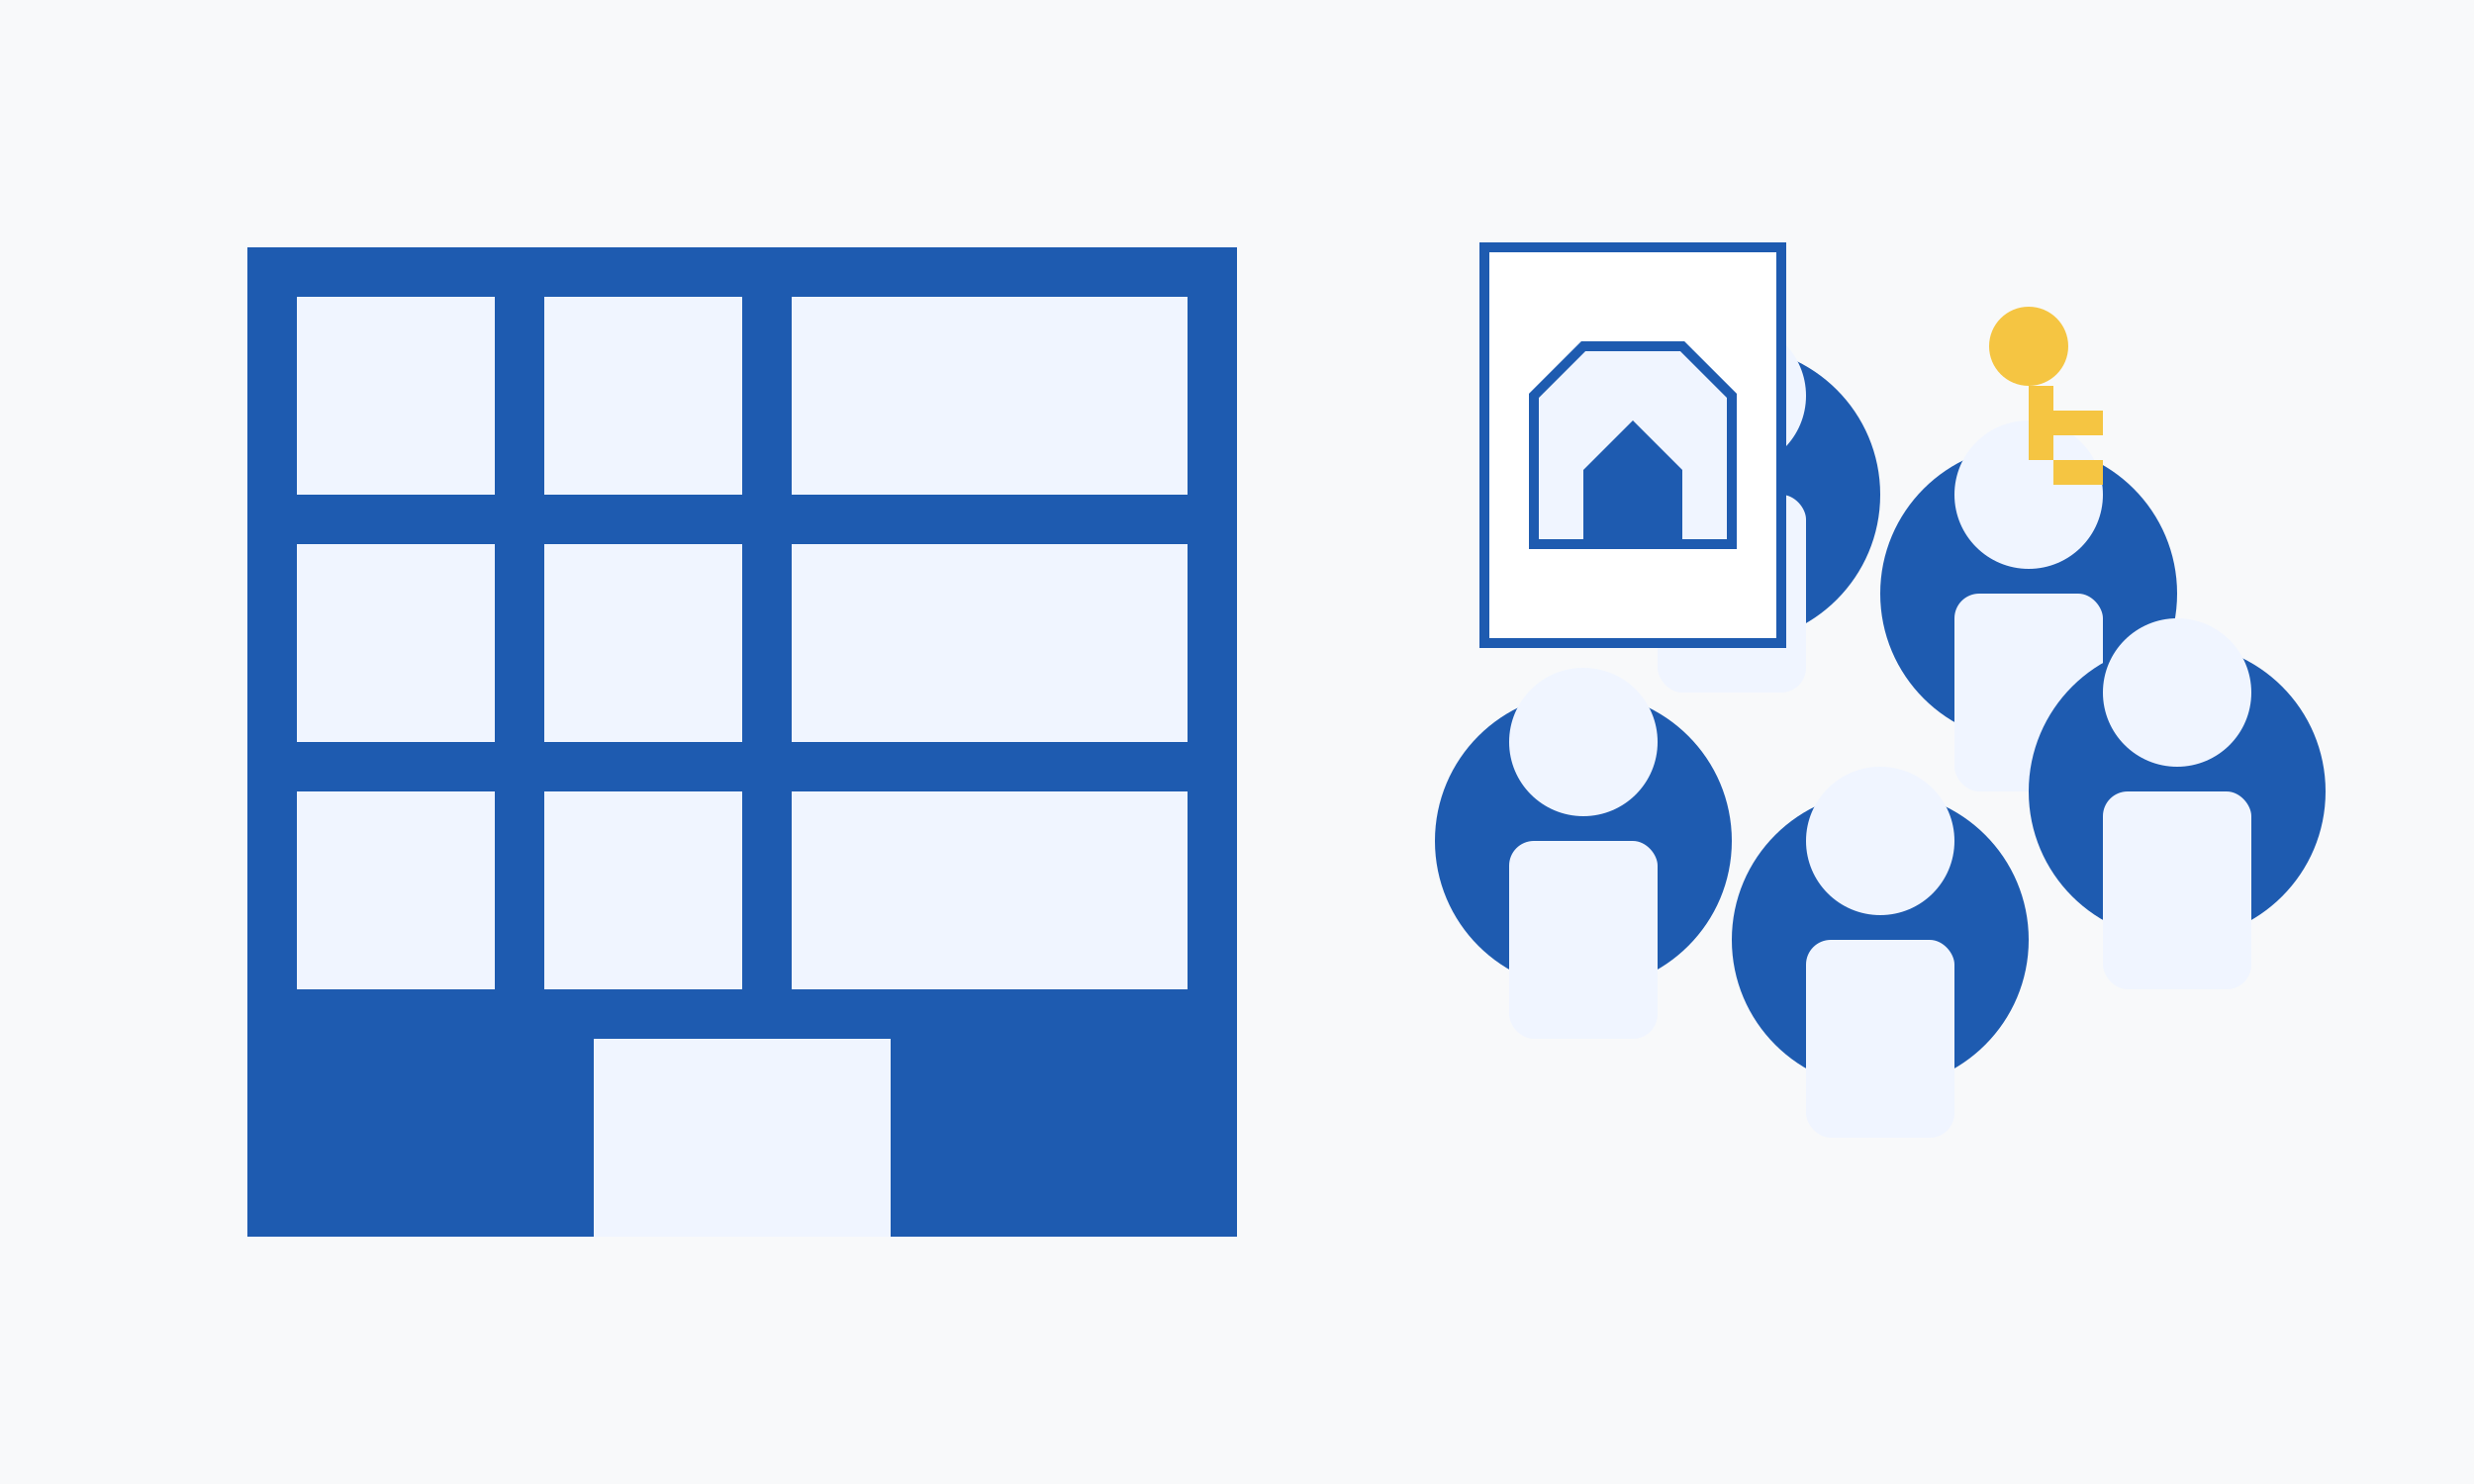 <svg xmlns="http://www.w3.org/2000/svg" width="500" height="300" viewBox="0 0 500 300" fill="none">
  <!-- Background -->
  <rect width="500" height="300" fill="#f8f9fa"/>
  
  <!-- Office building -->
  <rect x="50" y="50" width="200" height="200" fill="#1e5bb0"/>
  <rect x="60" y="60" width="40" height="40" fill="#f0f5ff"/>
  <rect x="110" y="60" width="40" height="40" fill="#f0f5ff"/>
  <rect x="160" y="60" width="40" height="40" fill="#f0f5ff"/>
  <rect x="200" y="60" width="40" height="40" fill="#f0f5ff"/>
  
  <rect x="60" y="110" width="40" height="40" fill="#f0f5ff"/>
  <rect x="110" y="110" width="40" height="40" fill="#f0f5ff"/>
  <rect x="160" y="110" width="40" height="40" fill="#f0f5ff"/>
  <rect x="200" y="110" width="40" height="40" fill="#f0f5ff"/>
  
  <rect x="60" y="160" width="40" height="40" fill="#f0f5ff"/>
  <rect x="110" y="160" width="40" height="40" fill="#f0f5ff"/>
  <rect x="160" y="160" width="40" height="40" fill="#f0f5ff"/>
  <rect x="200" y="160" width="40" height="40" fill="#f0f5ff"/>
  
  <rect x="120" y="210" width="60" height="40" fill="#f0f5ff"/>
  
  <!-- Team members -->
  <!-- Person 1 -->
  <circle cx="350" cy="100" r="30" fill="#1e5bb0"/>
  <circle cx="350" cy="80" r="15" fill="#f0f5ff"/>
  <rect x="335" y="100" width="30" height="40" rx="5" fill="#f0f5ff"/>
  
  <!-- Person 2 -->
  <circle cx="410" cy="120" r="30" fill="#1e5bb0"/>
  <circle cx="410" cy="100" r="15" fill="#f0f5ff"/>
  <rect x="395" y="120" width="30" height="40" rx="5" fill="#f0f5ff"/>
  
  <!-- Person 3 -->
  <circle cx="320" cy="170" r="30" fill="#1e5bb0"/>
  <circle cx="320" cy="150" r="15" fill="#f0f5ff"/>
  <rect x="305" y="170" width="30" height="40" rx="5" fill="#f0f5ff"/>
  
  <!-- Person 4 -->
  <circle cx="380" cy="190" r="30" fill="#1e5bb0"/>
  <circle cx="380" cy="170" r="15" fill="#f0f5ff"/>
  <rect x="365" y="190" width="30" height="40" rx="5" fill="#f0f5ff"/>
  
  <!-- Person 5 -->
  <circle cx="440" cy="160" r="30" fill="#1e5bb0"/>
  <circle cx="440" cy="140" r="15" fill="#f0f5ff"/>
  <rect x="425" y="160" width="30" height="40" rx="5" fill="#f0f5ff"/>
  
  <!-- Document with house icon -->
  <rect x="300" y="50" width="60" height="80" fill="white" stroke="#1e5bb0" stroke-width="2"/>
  <path d="M320 70L310 80V110H350V80L340 70H320Z" fill="#f0f5ff" stroke="#1e5bb0" stroke-width="2"/>
  <path d="M330 85L320 95V110H340V95L330 85Z" fill="#1e5bb0"/>
  
  <!-- Key -->
  <circle cx="410" cy="70" r="8" fill="#f5c542"/>
  <rect x="410" y="78" width="5" height="15" fill="#f5c542"/>
  <rect x="415" y="83" width="10" height="5" fill="#f5c542"/>
  <rect x="415" y="93" width="10" height="5" fill="#f5c542"/>
</svg>
